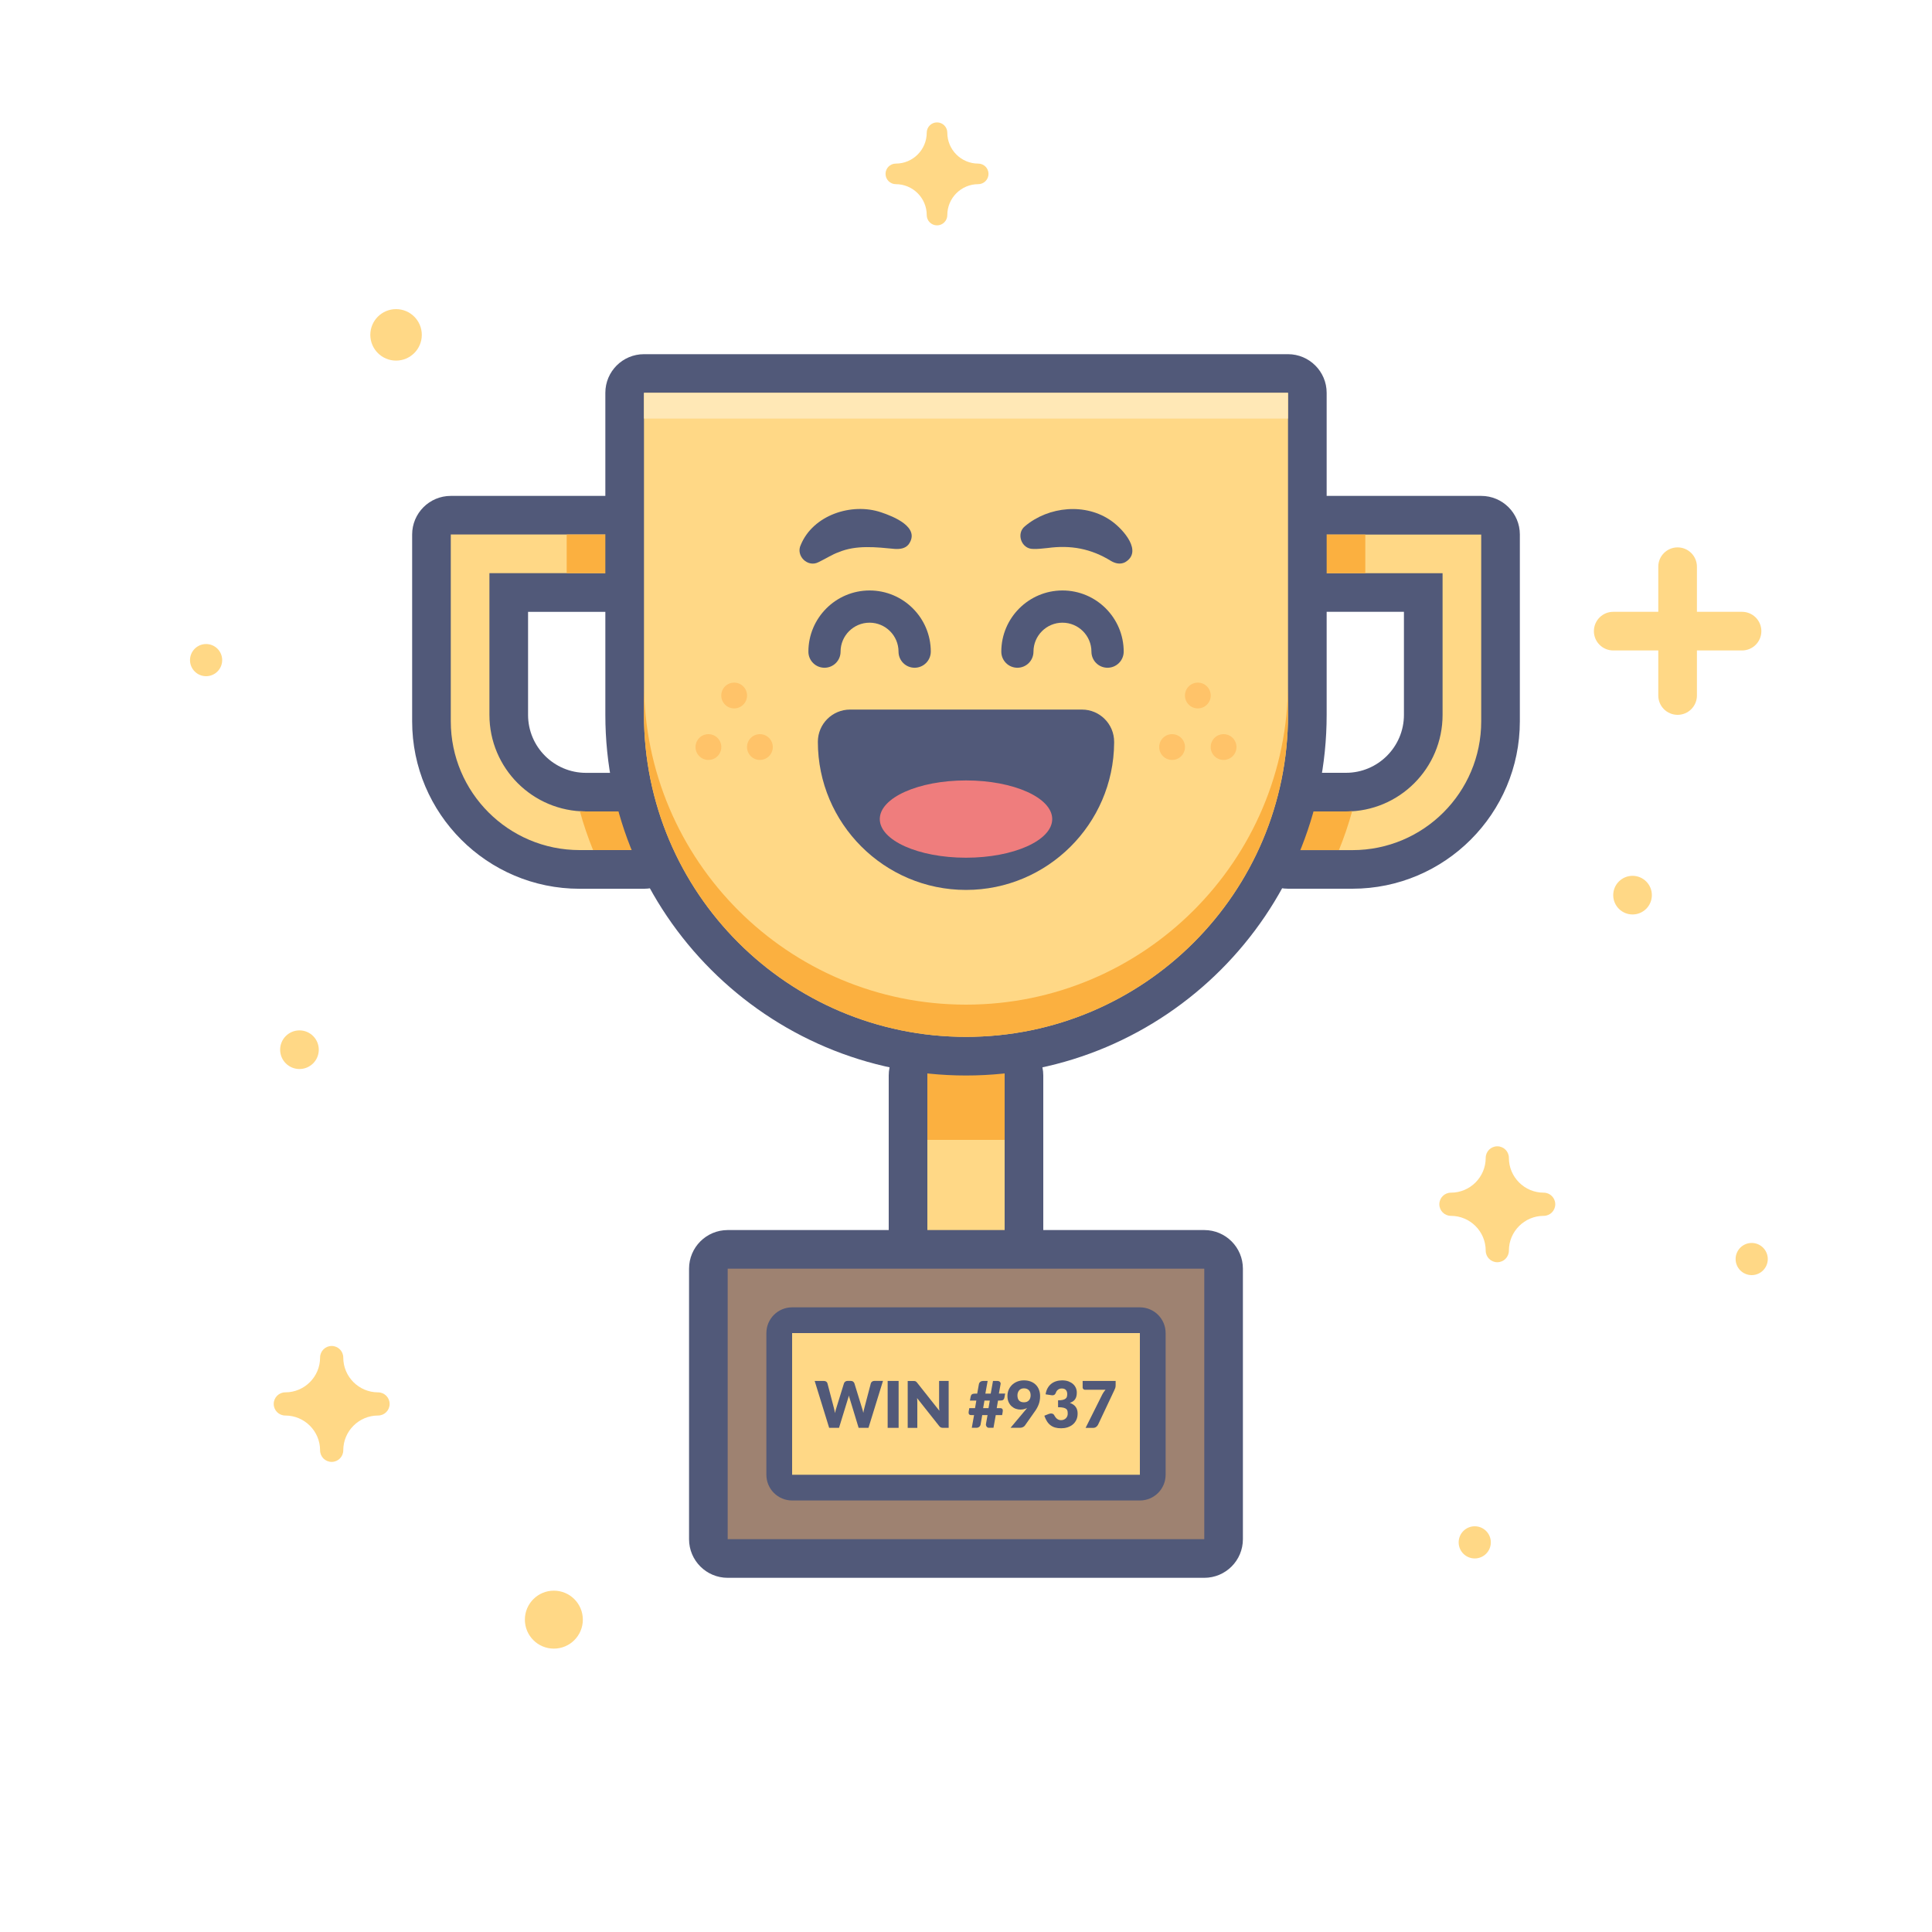 <?xml version="1.0" encoding="utf-8"?>
<!-- Generator: Adobe Illustrator 26.0.2, SVG Export Plug-In . SVG Version: 6.00 Build 0)  -->
<svg version="1.1" id="ppc-agency-illustration-01" xmlns="http://www.w3.org/2000/svg" xmlns:xlink="http://www.w3.org/1999/xlink"
	 x="0px" y="0px" viewBox="0 0 400 400" style="enable-background:new 0 0 400 400;" xml:space="preserve">
<style type="text/css">
	.st0{fill:none;}
	.st1{fill:#FFD886;}
	.st2{fill:#515979;}
	.st3{fill:#FBB040;}
	.st4{fill:#9E8271;}
	.st5{fill:#FFE8B6;}
	.st6{fill:#EF7D7D;}
	.st7{fill:#FFC369;}
</style>
<g>
	<rect class="st0" width="400" height="400"/>
	<g>
		<g>
			<g>
				<path class="st1" d="M120,180c-16.91,0-30.67-13.76-30.67-30.67v-38.67c0-2.21,1.79-4,4-4h40c2.21,0,4,1.79,4,4v8
					c0,2.21-1.79,4-4,4h-28V148c0,8.82,7.18,16,16,16h12c2.21,0,4,1.79,4,4v8c0,2.21-1.79,4-4,4H120z"/>
			</g>
			<g>
				<path class="st2" d="M133.33,110.67v8h-32V148c0,11.05,8.95,20,20,20h12v8H120c-14.73,0-26.67-11.94-26.67-26.67v-38.67H133.33
					 M133.33,102.67h-40c-4.42,0-8,3.58-8,8v38.67c0,19.12,15.55,34.67,34.67,34.67h13.33c4.42,0,8-3.58,8-8v-8c0-4.42-3.58-8-8-8
					h-12c-6.62,0-12-5.38-12-12v-21.33h24c4.42,0,8-3.58,8-8v-8C141.33,106.25,137.75,102.67,133.33,102.67L133.33,102.67z"/>
			</g>
		</g>
		<g>
			<g>
				<rect x="117.33" y="110.67" class="st3" width="16" height="8"/>
			</g>
			<g>
				<path class="st3" d="M133.33,168h-12c-0.43,0-0.85-0.04-1.28-0.06c0.76,2.76,1.68,5.45,2.74,8.06h10.53V168z"/>
			</g>
		</g>
		<g>
			<g>
				<path class="st1" d="M266.67,180c-2.21,0-4-1.79-4-4v-8c0-2.21,1.79-4,4-4h12c8.82,0,16-7.18,16-16v-25.33h-28
					c-2.21,0-4-1.79-4-4v-8c0-2.21,1.79-4,4-4h40c2.21,0,4,1.79,4,4v38.67c0,16.91-13.76,30.67-30.67,30.67H266.67z"/>
			</g>
			<g>
				<path class="st2" d="M306.67,110.67v38.67c0,14.73-11.94,26.67-26.67,26.67h-13.33v-8h12c11.05,0,20-8.95,20-20v-29.33h-32v-8
					H306.67 M306.67,102.67h-40c-4.42,0-8,3.58-8,8v8c0,4.42,3.58,8,8,8h24V148c0,6.62-5.38,12-12,12h-12c-4.42,0-8,3.58-8,8v8
					c0,4.42,3.58,8,8,8H280c19.12,0,34.67-15.55,34.67-34.67v-38.67C314.67,106.25,311.08,102.67,306.67,102.67L306.67,102.67z"/>
			</g>
		</g>
		<g>
			<g>
				<rect x="266.67" y="110.67" class="st3" width="16" height="8"/>
			</g>
			<g>
				<path class="st3" d="M266.67,168h12c0.43,0,0.85-0.04,1.28-0.06c-0.76,2.76-1.68,5.45-2.74,8.06h-10.53V168z"/>
			</g>
		</g>
		<g>
			<g>
				<path class="st1" d="M192,264c-2.21,0-4-1.79-4-4v-37.33c0-2.21,1.79-4,4-4h16c2.21,0,4,1.79,4,4V260c0,2.21-1.79,4-4,4H192z"/>
			</g>
			<g>
				<g>
					<path class="st2" d="M208,222.67V260h-16v-37.33H208 M208,214.67h-16c-4.42,0-8,3.58-8,8V260c0,4.42,3.58,8,8,8h16
						c4.42,0,8-3.58,8-8v-37.33C216,218.25,212.42,214.67,208,214.67L208,214.67z"/>
				</g>
			</g>
		</g>
		<g>
			<rect x="192" y="214.67" class="st3" width="16" height="21.33"/>
		</g>
		<g>
			<g>
				<path class="st4" d="M150.67,322.67c-2.21,0-4-1.79-4-4v-56c0-2.21,1.79-4,4-4h98.67c2.21,0,4,1.79,4,4v56c0,2.21-1.79,4-4,4
					H150.67z"/>
			</g>
			<g>
				<g>
					<path class="st2" d="M249.33,262.67v56h-98.67v-56H249.33 M249.33,254.67h-98.67c-4.42,0-8,3.58-8,8v56c0,4.42,3.58,8,8,8
						h98.67c4.42,0,8-3.58,8-8v-56C257.33,258.25,253.75,254.67,249.33,254.67L249.33,254.67z"/>
				</g>
			</g>
		</g>
		<g>
			<g>
				<path class="st1" d="M164,308c-1.47,0-2.67-1.19-2.67-2.67V276c0-1.47,1.19-2.67,2.67-2.67h72c1.47,0,2.67,1.19,2.67,2.67v29.33
					c0,1.47-1.19,2.67-2.67,2.67H164z"/>
			</g>
			<g>
				<g>
					<path class="st2" d="M236,276v29.33h-72V276H236 M236,270.67h-72c-2.95,0-5.33,2.39-5.33,5.33v29.33
						c0,2.95,2.39,5.33,5.33,5.33h72c2.95,0,5.33-2.39,5.33-5.33V276C241.33,273.05,238.95,270.67,236,270.67L236,270.67z"/>
				</g>
			</g>
		</g>
		<g>
			<g>
				<path class="st1" d="M200,218.67c-38.97,0-70.67-31.7-70.67-70.67V81.33c0-2.21,1.79-4,4-4h133.33c2.21,0,4,1.79,4,4V148
					C270.67,186.97,238.97,218.67,200,218.67z"/>
			</g>
			<g>
				<path class="st2" d="M266.67,81.33V148c0,36.82-29.85,66.67-66.67,66.67h0c-36.82,0-66.67-29.85-66.67-66.67V81.33H266.67
					 M266.67,73.33H133.33c-4.42,0-8,3.58-8,8V148c0,41.17,33.5,74.67,74.67,74.67c41.17,0,74.67-33.5,74.67-74.67V81.33
					C274.67,76.92,271.08,73.33,266.67,73.33L266.67,73.33z"/>
			</g>
		</g>
		<g>
			<g>
				<path class="st2" d="M182.81,285.91l-3,9.71h-2.04l-1.83-6.02c-0.04-0.09-0.07-0.2-0.1-0.31s-0.06-0.23-0.09-0.36
					c-0.03,0.12-0.06,0.24-0.09,0.36s-0.06,0.22-0.1,0.31l-1.85,6.02h-2.04l-3-9.71h1.89c0.2,0,0.36,0.05,0.49,0.13
					c0.13,0.09,0.22,0.21,0.26,0.35l1.33,5.07c0.04,0.16,0.08,0.33,0.12,0.52c0.04,0.19,0.08,0.39,0.12,0.59
					c0.08-0.42,0.18-0.79,0.29-1.11l1.57-5.07c0.04-0.12,0.12-0.24,0.26-0.34c0.13-0.1,0.29-0.15,0.48-0.15h0.67
					c0.2,0,0.35,0.05,0.47,0.14c0.12,0.09,0.21,0.21,0.27,0.35l1.56,5.07c0.11,0.31,0.21,0.67,0.29,1.06
					c0.04-0.2,0.07-0.39,0.11-0.56c0.04-0.18,0.08-0.34,0.12-0.5l1.33-5.07c0.04-0.13,0.12-0.24,0.25-0.34
					c0.13-0.1,0.29-0.15,0.48-0.15H182.81z"/>
			</g>
			<g>
				<path class="st2" d="M186.05,295.62h-2.27v-9.71h2.27V295.62z"/>
			</g>
			<g>
				<path class="st2" d="M196.41,285.91v9.71h-1.17c-0.17,0-0.32-0.03-0.44-0.08c-0.12-0.05-0.23-0.15-0.35-0.29l-4.58-5.79
					c0.02,0.17,0.03,0.34,0.04,0.5c0.01,0.16,0.01,0.31,0.01,0.46v5.21h-1.99v-9.71h1.19c0.1,0,0.18,0.01,0.25,0.01
					c0.07,0.01,0.13,0.02,0.18,0.05c0.05,0.02,0.1,0.06,0.15,0.1c0.05,0.05,0.1,0.11,0.17,0.18l4.62,5.83
					c-0.02-0.19-0.04-0.37-0.05-0.54c-0.01-0.17-0.01-0.34-0.01-0.5v-5.14H196.41z"/>
			</g>
			<g>
				<path class="st2" d="M208.11,288.53l-0.16,0.84c-0.04,0.21-0.13,0.36-0.26,0.46c-0.14,0.1-0.35,0.14-0.64,0.14h-0.42l-0.27,1.57
					h0.72c0.21,0,0.36,0.06,0.45,0.18c0.09,0.12,0.11,0.33,0.06,0.62l-0.11,0.64h-1.32l-0.47,2.63h-0.96
					c-0.09,0-0.18-0.02-0.26-0.07c-0.08-0.04-0.15-0.1-0.21-0.18c-0.05-0.08-0.09-0.16-0.12-0.26s-0.02-0.2,0-0.31l0.32-1.81h-1.1
					l-0.33,1.91c-0.02,0.13-0.06,0.24-0.12,0.33s-0.13,0.17-0.21,0.22c-0.08,0.06-0.17,0.1-0.27,0.13c-0.1,0.03-0.2,0.04-0.31,0.04
					h-0.92l0.47-2.63h-0.59c-0.21,0-0.36-0.06-0.45-0.18c-0.09-0.12-0.11-0.33-0.06-0.62l0.11-0.64h1.19l0.27-1.57h-1.33l0.16-0.84
					c0.04-0.2,0.13-0.36,0.26-0.45s0.35-0.15,0.64-0.15h0.45l0.35-1.95c0.04-0.21,0.14-0.37,0.3-0.49c0.16-0.12,0.35-0.18,0.56-0.18
					h0.95l-0.47,2.62h1.11l0.47-2.62h0.92c0.11,0,0.2,0.02,0.29,0.05c0.09,0.04,0.16,0.08,0.22,0.14c0.06,0.06,0.1,0.13,0.13,0.21
					c0.03,0.08,0.03,0.17,0.01,0.27l-0.35,1.94H208.11z M204.93,289.97h-1.11l-0.27,1.57h1.11L204.93,289.97z"/>
			</g>
			<g>
				<path class="st2" d="M212.3,291.94c0.06-0.08,0.12-0.15,0.18-0.22c0.06-0.07,0.11-0.14,0.16-0.21
					c-0.41,0.22-0.87,0.33-1.39,0.33c-0.32,0-0.63-0.06-0.95-0.17c-0.32-0.11-0.6-0.29-0.86-0.52c-0.26-0.23-0.46-0.52-0.62-0.87
					s-0.24-0.77-0.24-1.25c0-0.44,0.08-0.86,0.24-1.25c0.16-0.39,0.39-0.73,0.69-1.03c0.3-0.29,0.66-0.53,1.08-0.7
					c0.42-0.17,0.88-0.26,1.4-0.26c0.52,0,0.99,0.08,1.41,0.24c0.41,0.16,0.76,0.38,1.05,0.67c0.29,0.29,0.51,0.63,0.66,1.03
					c0.15,0.4,0.23,0.84,0.23,1.32c0,0.64-0.1,1.2-0.29,1.71c-0.19,0.5-0.45,0.98-0.77,1.42l-2.09,2.97
					c-0.09,0.13-0.23,0.24-0.42,0.33c-0.19,0.09-0.4,0.13-0.64,0.13h-1.91L212.3,291.94z M210.65,288.88c0,0.97,0.45,1.45,1.35,1.45
					c0.44,0,0.78-0.13,1.02-0.4c0.24-0.26,0.36-0.62,0.36-1.06c0-0.24-0.04-0.44-0.1-0.62c-0.07-0.18-0.16-0.33-0.29-0.45
					c-0.12-0.12-0.27-0.21-0.44-0.27c-0.17-0.06-0.36-0.09-0.57-0.09c-0.21,0-0.39,0.04-0.56,0.11c-0.16,0.07-0.3,0.17-0.41,0.3
					s-0.2,0.28-0.26,0.46C210.68,288.48,210.65,288.67,210.65,288.88z"/>
			</g>
			<g>
				<path class="st2" d="M216.48,288.68c0.07-0.48,0.21-0.91,0.41-1.27c0.2-0.36,0.45-0.66,0.75-0.9c0.3-0.24,0.64-0.42,1.03-0.54
					c0.39-0.12,0.8-0.18,1.25-0.18c0.48,0,0.91,0.07,1.28,0.2c0.37,0.14,0.69,0.32,0.95,0.55c0.26,0.23,0.45,0.5,0.59,0.8
					c0.13,0.3,0.2,0.62,0.2,0.96c0,0.31-0.03,0.58-0.09,0.81c-0.06,0.23-0.15,0.43-0.28,0.61c-0.12,0.17-0.27,0.32-0.45,0.43
					c-0.18,0.12-0.39,0.22-0.62,0.3c1.08,0.38,1.61,1.11,1.61,2.2c0,0.52-0.09,0.96-0.28,1.35c-0.19,0.38-0.44,0.7-0.75,0.95
					c-0.31,0.25-0.68,0.44-1.09,0.57c-0.41,0.13-0.85,0.19-1.29,0.19c-0.46,0-0.87-0.05-1.23-0.15c-0.36-0.1-0.68-0.26-0.96-0.47
					c-0.28-0.21-0.53-0.48-0.74-0.81c-0.21-0.33-0.39-0.72-0.55-1.17l0.92-0.37c0.24-0.09,0.46-0.12,0.67-0.07
					c0.2,0.04,0.35,0.15,0.44,0.31c0.2,0.37,0.41,0.64,0.64,0.8c0.23,0.17,0.49,0.25,0.79,0.25c0.23,0,0.43-0.04,0.6-0.12
					c0.17-0.08,0.31-0.18,0.43-0.3c0.11-0.12,0.2-0.26,0.26-0.42c0.06-0.16,0.09-0.31,0.09-0.47c0-0.21-0.01-0.4-0.04-0.56
					c-0.03-0.17-0.11-0.31-0.24-0.43c-0.13-0.12-0.33-0.21-0.6-0.28c-0.27-0.07-0.64-0.1-1.12-0.1v-1.43c0.4,0,0.73-0.03,0.98-0.09
					c0.25-0.06,0.44-0.15,0.58-0.26c0.14-0.11,0.23-0.24,0.27-0.4c0.04-0.16,0.07-0.33,0.07-0.51c0-0.38-0.09-0.68-0.28-0.88
					c-0.18-0.21-0.47-0.31-0.84-0.31c-0.31,0-0.57,0.08-0.78,0.24c-0.21,0.16-0.36,0.36-0.44,0.6c-0.09,0.24-0.21,0.41-0.37,0.49
					c-0.15,0.08-0.37,0.1-0.65,0.05L216.48,288.68z"/>
			</g>
			<g>
				<path class="st2" d="M230.98,285.91v0.87c0,0.26-0.03,0.47-0.09,0.62c-0.06,0.16-0.11,0.29-0.17,0.4l-3.37,7.15
					c-0.09,0.19-0.23,0.35-0.4,0.48c-0.17,0.13-0.4,0.2-0.68,0.2h-1.51l3.47-6.95c0.1-0.19,0.21-0.36,0.31-0.51
					c0.1-0.15,0.22-0.3,0.35-0.44h-4.27c-0.06,0-0.12-0.01-0.18-0.04c-0.06-0.02-0.1-0.06-0.15-0.1c-0.04-0.04-0.08-0.09-0.1-0.15
					c-0.03-0.05-0.04-0.11-0.04-0.17v-1.36H230.98z"/>
			</g>
		</g>
		<g>
			<path class="st3" d="M200,208c-36.82,0-66.67-29.85-66.67-66.67V148c0,36.82,29.85,66.67,66.67,66.67s66.67-29.85,66.67-66.67
				v-6.67C266.67,178.15,236.82,208,200,208z"/>
		</g>
		<g>
			<rect x="133.33" y="81.33" class="st5" width="133.33" height="5.33"/>
		</g>
		<g>
			<g>
				<g>
					<g>
						<path class="st2" d="M200,180.91c-15.07,0-27.33-12.26-27.33-27.33c0-1.84,1.49-3.33,3.33-3.33h48c1.84,0,3.33,1.49,3.33,3.33
							C227.33,168.65,215.07,180.91,200,180.91z"/>
					</g>
					<g>
						<path class="st2" d="M224,153.58L224,153.58 M224,153.58c0,13.25-10.75,24-24,24s-24-10.75-24-24H224 M224.01,146.91
							L224.01,146.91H176c-3.68,0-6.67,2.98-6.67,6.67c0,16.91,13.76,30.67,30.67,30.67c16.83,0,30.54-13.63,30.67-30.43
							c0-0.08,0-0.16,0-0.24C230.67,149.9,227.69,146.91,224.01,146.91L224.01,146.91z M224,160.25L224,160.25L224,160.25
							L224,160.25z"/>
					</g>
				</g>
				<g>
					<g>
						<ellipse class="st6" cx="200" cy="169.58" rx="17.85" ry="8"/>
					</g>
				</g>
			</g>
			<g>
				<path class="st2" d="M212.19,108.96c4.9-4.15,12.66-4.91,17.98-1.06c2.44,1.74,6.53,6.37,2.72,8.53
					c-0.98,0.47-1.99,0.22-2.85-0.28c-4.15-2.57-8.35-3.34-13.15-2.69c-1.03,0.09-2.01,0.24-2.98,0.19
					C211.47,113.69,210.33,110.47,212.19,108.96L212.19,108.96z"/>
			</g>
			<g>
				<path class="st2" d="M185.28,113.65c-3.87-0.37-8.02-0.86-11.66,0.68c-1.27,0.43-2.68,1.36-4.16,2.06
					c-2.24,1.17-4.76-1.33-3.67-3.57c2.54-6.18,10.5-8.8,16.6-6.76c2.6,0.86,8.26,3.12,5.73,6.65
					C187.4,113.6,186.3,113.7,185.28,113.65L185.28,113.65z"/>
			</g>
			<g>
				<g>
					<path class="st2" d="M189.36,138.25c-1.84,0-3.33-1.49-3.33-3.33c0-3.31-2.69-6-6-6s-6,2.69-6,6c0,1.84-1.49,3.33-3.33,3.33
						s-3.33-1.49-3.33-3.33c0-6.98,5.68-12.67,12.67-12.67s12.67,5.68,12.67,12.67C192.7,136.76,191.2,138.25,189.36,138.25z"/>
				</g>
			</g>
			<g>
				<g>
					<path class="st2" d="M229.3,138.25c-1.84,0-3.33-1.49-3.33-3.33c0-3.31-2.69-6-6-6s-6,2.69-6,6c0,1.84-1.49,3.33-3.33,3.33
						s-3.33-1.49-3.33-3.33c0-6.98,5.68-12.67,12.67-12.67s12.67,5.68,12.67,12.67C232.64,136.76,231.14,138.25,229.3,138.25z"/>
				</g>
			</g>
		</g>
		<g>
			<g>
				<g>
					<circle class="st7" cx="242.67" cy="154.67" r="2.67"/>
				</g>
			</g>
			<g>
				<g>
					<circle class="st7" cx="253.33" cy="154.67" r="2.67"/>
				</g>
			</g>
			<g>
				<g>
					<circle class="st7" cx="248" cy="144" r="2.67"/>
				</g>
			</g>
		</g>
		<g>
			<g>
				<g>
					<circle class="st7" cx="146.67" cy="154.67" r="2.67"/>
				</g>
			</g>
			<g>
				<g>
					<circle class="st7" cx="157.33" cy="154.67" r="2.67"/>
				</g>
			</g>
			<g>
				<g>
					<circle class="st7" cx="152" cy="144" r="2.67"/>
				</g>
			</g>
		</g>
	</g>
	<g>
		<g>
			<path class="st1" d="M202.53,33.87c-3.53,0-6.4-2.87-6.4-6.4c0-1.18-0.96-2.13-2.13-2.13c-1.18,0-2.13,0.96-2.13,2.13
				c0,3.53-2.87,6.4-6.4,6.4c-1.18,0-2.13,0.96-2.13,2.13s0.96,2.13,2.13,2.13c3.53,0,6.4,2.87,6.4,6.4c0,1.18,0.96,2.13,2.13,2.13
				c1.18,0,2.13-0.96,2.13-2.13c0-3.53,2.87-6.4,6.4-6.4c1.18,0,2.13-0.96,2.13-2.13S203.71,33.87,202.53,33.87z"/>
		</g>
		<g>
			<path class="st1" d="M319.6,246.93c-3.97,0-7.2-3.23-7.2-7.2c0-1.33-1.07-2.4-2.4-2.4c-1.33,0-2.4,1.07-2.4,2.4
				c0,3.97-3.23,7.2-7.2,7.2c-1.33,0-2.4,1.07-2.4,2.4s1.07,2.4,2.4,2.4c3.97,0,7.2,3.23,7.2,7.2c0,1.33,1.07,2.4,2.4,2.4
				c1.33,0,2.4-1.07,2.4-2.4c0-3.97,3.23-7.2,7.2-7.2c1.33,0,2.4-1.07,2.4-2.4S320.93,246.93,319.6,246.93z"/>
		</g>
		<g>
			<path class="st1" d="M78.27,288.27c-3.97,0-7.2-3.23-7.2-7.2c0-1.33-1.07-2.4-2.4-2.4c-1.33,0-2.4,1.07-2.4,2.4
				c0,3.97-3.23,7.2-7.2,7.2c-1.33,0-2.4,1.07-2.4,2.4c0,1.33,1.07,2.4,2.4,2.4c3.97,0,7.2,3.23,7.2,7.2c0,1.33,1.07,2.4,2.4,2.4
				c1.33,0,2.4-1.07,2.4-2.4c0-3.97,3.23-7.2,7.2-7.2c1.33,0,2.4-1.07,2.4-2.4C80.67,289.34,79.59,288.27,78.27,288.27z"/>
		</g>
		<g>
			<circle class="st1" cx="62" cy="217.33" r="4"/>
		</g>
		<g>
			<circle class="st1" cx="305.33" cy="319.33" r="3.33"/>
		</g>
		<g>
			<circle class="st1" cx="362.67" cy="260.67" r="3.33"/>
		</g>
		<g>
			<circle class="st1" cx="114.67" cy="335.33" r="6"/>
		</g>
		<g>
			<circle class="st1" cx="82" cy="69.33" r="5.33"/>
		</g>
		<g>
			<circle class="st1" cx="42.67" cy="136.67" r="3.33"/>
		</g>
		<g>
			<circle class="st1" cx="338" cy="185.33" r="4"/>
		</g>
		<g>
			<g>
				<path class="st1" d="M347.33,148c-2.21,0-4-1.79-4-4v-26.67c0-2.21,1.79-4,4-4c2.21,0,4,1.79,4,4V144
					C351.33,146.21,349.54,148,347.33,148z"/>
			</g>
			<g>
				<path class="st1" d="M360.67,134.67H334c-2.21,0-4-1.79-4-4s1.79-4,4-4h26.67c2.21,0,4,1.79,4,4S362.88,134.67,360.67,134.67z"
					/>
			</g>
		</g>
	</g>
</g>
</svg>
